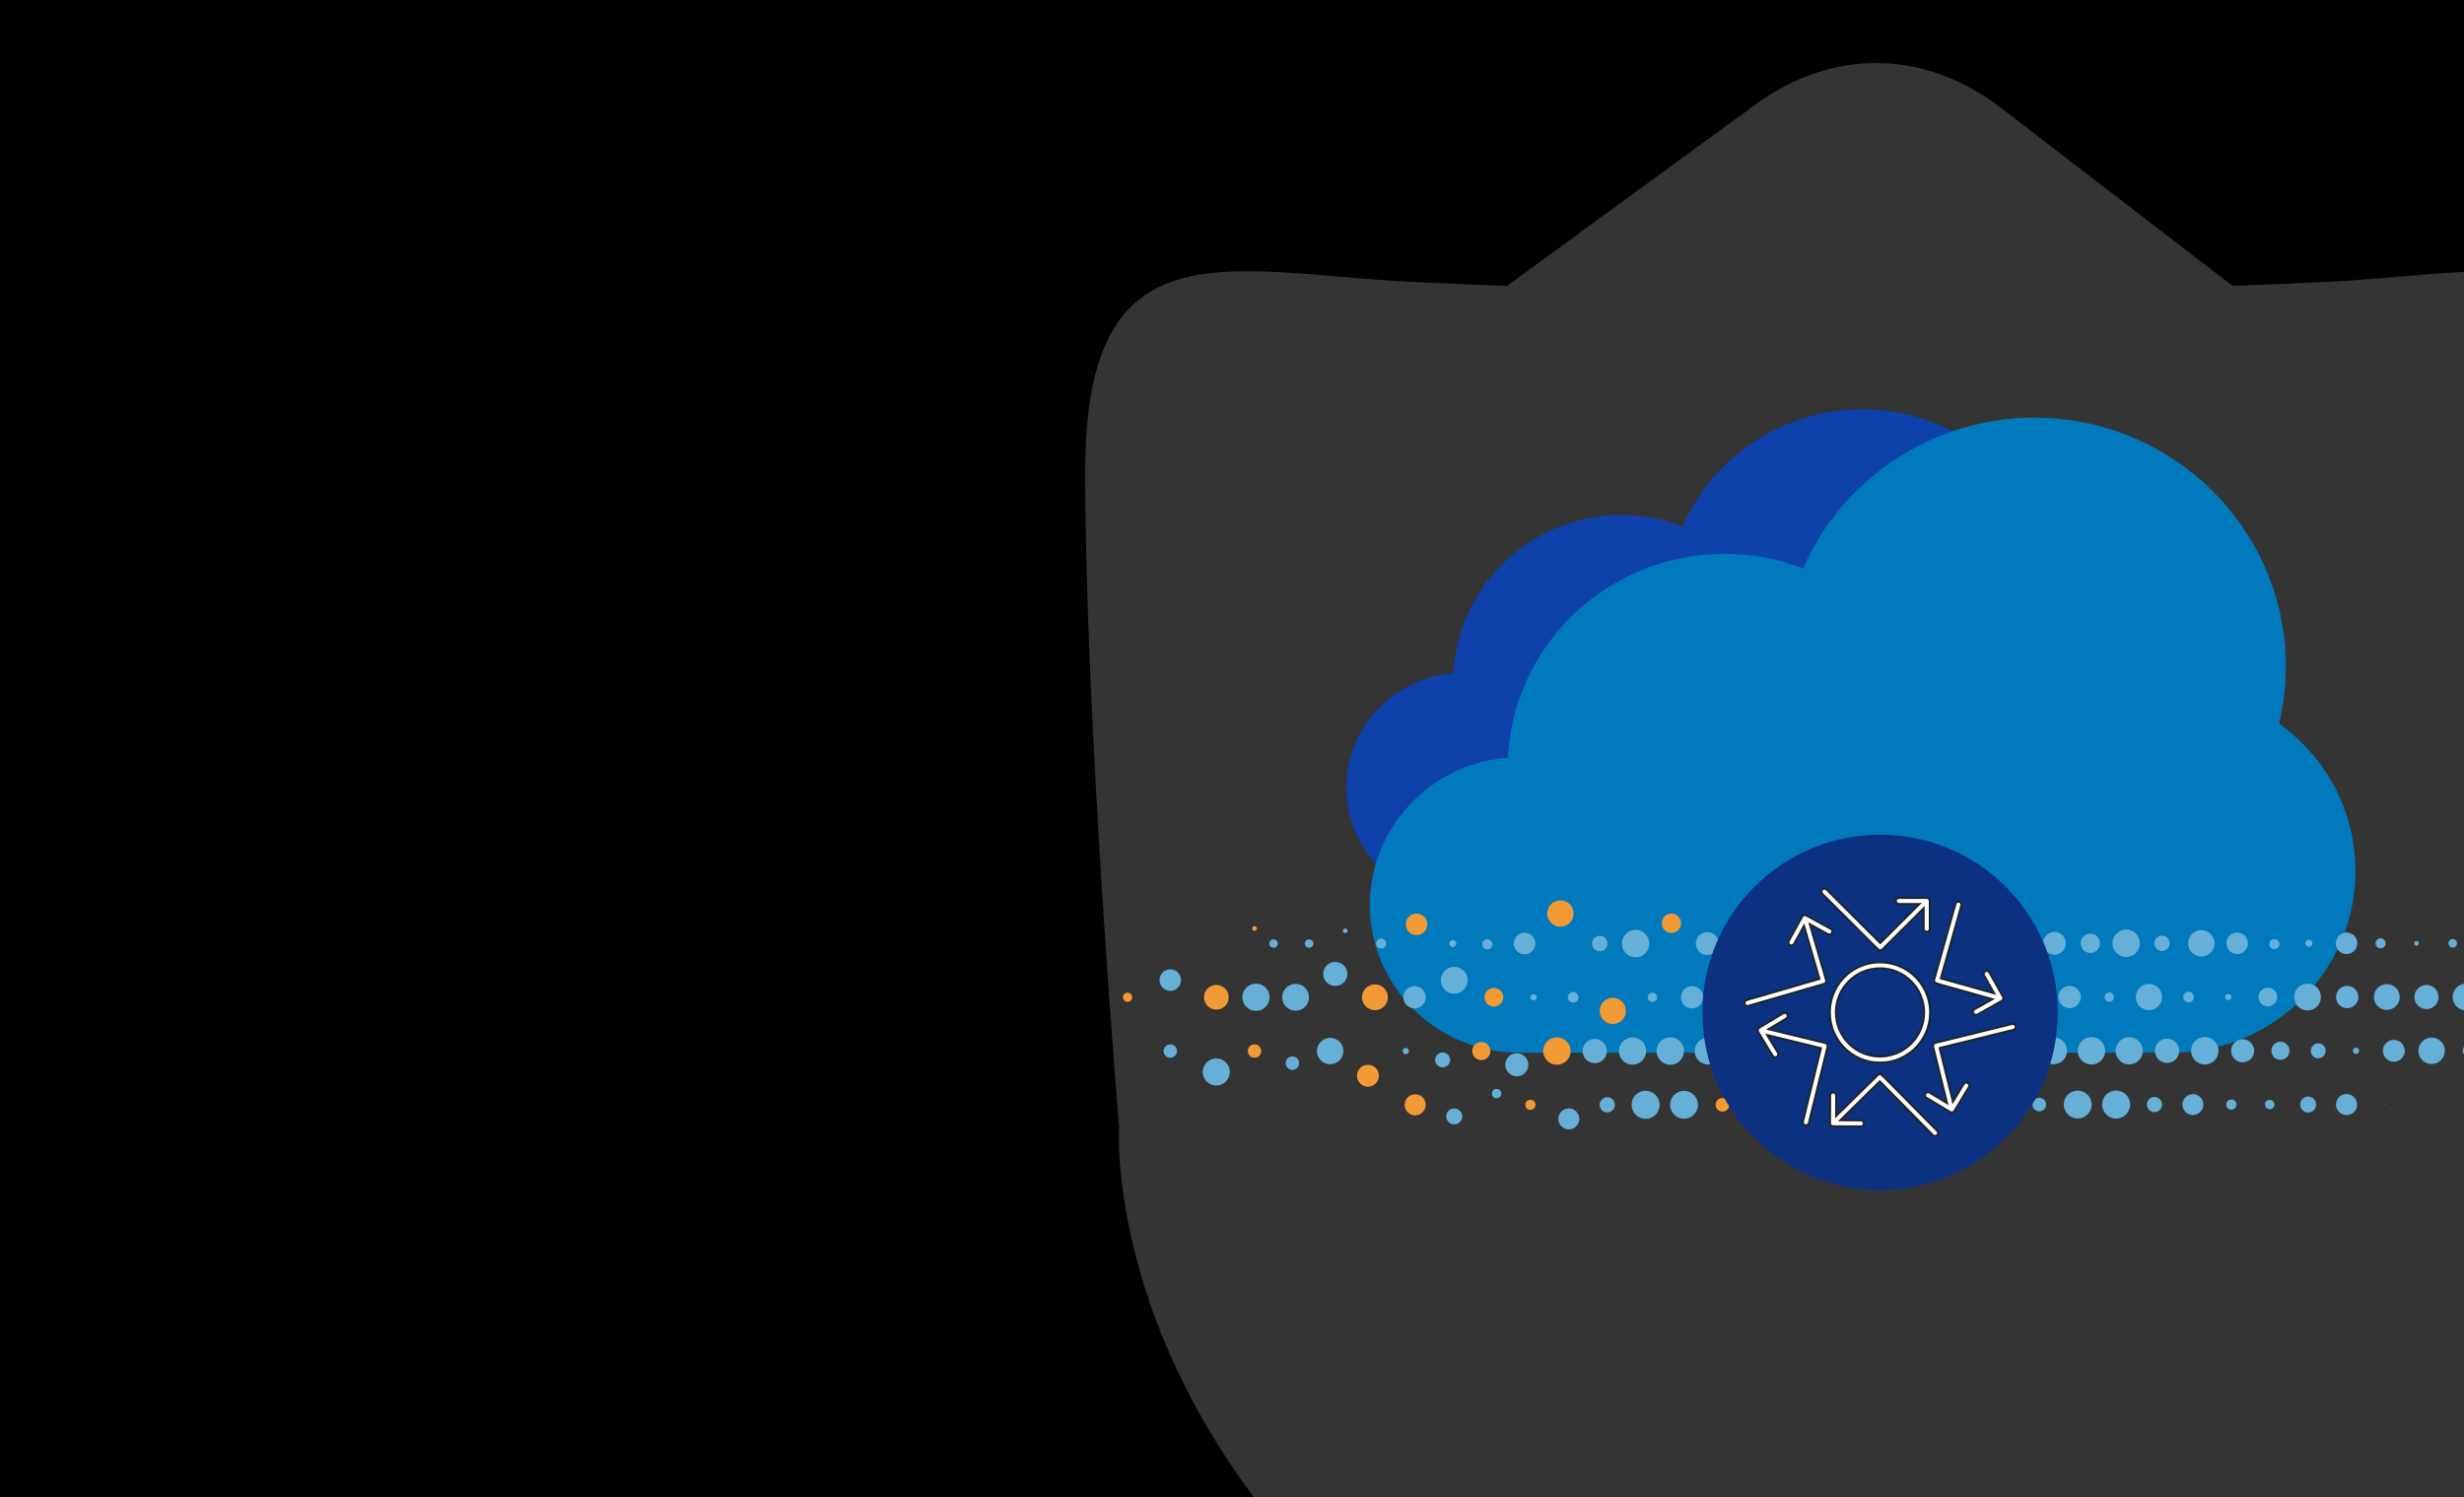 <svg viewBox="0 0 576 350" xmlns:xlink="http://www.w3.org/1999/xlink" xmlns="http://www.w3.org/2000/svg">
  <defs>
    <style>
      .cls-1 {
        clip-path: url(#clippath);
      }

      .cls-2 {
        fill: none;
      }

      .cls-2, .cls-3, .cls-4, .cls-5, .cls-6, .cls-7, .cls-8, .cls-9 {
        stroke-width: 0px;
      }

      .cls-10 {
        clip-path: url(#clippath-1);
      }

      .cls-11 {
        fill: #fff;
        stroke: #20221d;
        stroke-miterlimit: 10;
        stroke-width: .43px;
      }

      .cls-4 {
        fill: #343434;
      }

      .cls-5 {
        fill: #0b3180;
      }

      .cls-6 {
        fill: #0e41aa;
      }

      .cls-7 {
        fill: #f29a36;
      }

      .cls-8 {
        fill: #66afd7;
      }

      .cls-9 {
        fill: #007abc;
      }
    </style>
    <clipPath id="clippath">
      <rect height="619.59" width="774" y="-19.59" x="-794" class="cls-2"></rect>
    </clipPath>
    <clipPath id="clippath-1">
      <rect height="349.46" width="576" y=".54" class="cls-2"></rect>
    </clipPath>
  </defs>
  <g id="bg">
    <rect height="350" width="576" class="cls-3"></rect>
  </g>
  <g id="XC_WAAP">
    <g class="cls-1">
      <path d="M-68.21,141.4c-13.24.66-26.47,1.22-39.63,1.7l-.06-.15-94.72-72.79c-31.28-24.04-68.95-24.61-100.59-1.52l-102.01,74.46c-13.16-.48-26.38-1.04-39.63-1.7-74.87-3.72-133.26-24.96-133.26,77.66s13.88,269.02,13.88,269.02c0,0-8.33,124.8,136.04,230.2,124.17,90.65,171.18,123.46,171.18,123.46h0s47.97-32.81,172.14-123.46C59.5,612.88,51.17,488.08,51.17,488.08c0,0,13.88-166.41,13.88-269.02,0-102.62-58.39-81.38-133.26-77.66" class="cls-4"></path>
    </g>
    <g class="cls-10">
      <path d="M544.44,65.87c-7.55.38-15.09.69-22.6.97l-.03-.08-54.01-41.51c-17.84-13.71-39.32-14.03-57.36-.87l-58.17,42.46c-7.5-.28-15.04-.59-22.6-.97-42.69-2.12-75.99-14.23-75.99,44.28s7.92,153.41,7.92,153.41c0,0-4.75,71.17,77.57,131.27,70.81,51.69,97.61,70.4,97.61,70.4h0s27.35-18.71,98.16-70.4c82.32-60.1,77.57-131.27,77.57-131.27,0,0,7.92-94.89,7.92-153.41,0-58.52-33.3-46.41-75.99-44.28" class="cls-4"></path>
      <g>
        <g>
          <g id="cloud">
            <g id="Isolation_Mode">
              <path d="M479.74,151.2c.81-3.41,1.22-6.89,1.22-10.38,0-24.9-20.47-45.15-45.64-45.15-18.22,0-34.83,10.93-41.97,27.39-4.56-1.77-9.36-2.66-14.3-2.66-21.03,0-38.26,16.42-39.27,36.99-13.99,1.04-25.06,12.65-25.06,26.73,0,14.79,12.16,26.82,27.1,26.82h118.44c18.38,0,33.33-14.79,33.33-32.98,0-10.65-5.16-20.55-13.86-26.76Z" class="cls-6"></path>
            </g>
          </g>
          <g id="cloud-2">
            <g id="Isolation_Mode-2">
              <path d="M532.77,169.16c1.04-4.39,1.58-8.88,1.58-13.37,0-32.07-26.37-58.16-58.79-58.16-23.47,0-44.87,14.08-54.06,35.28-5.88-2.28-12.06-3.43-18.42-3.43-27.09,0-49.28,21.16-50.58,47.65-18.02,1.34-32.28,16.3-32.28,34.43,0,19.05,15.66,34.55,34.91,34.55h152.56c23.68,0,42.94-19.06,42.94-42.48,0-13.72-6.64-26.47-17.85-34.46Z" class="cls-9"></path>
            </g>
          </g>
        </g>
        <g>
          <path d="M396.15,245.72c0-1.73,1.41-3.14,3.14-3.14s3.14,1.41,3.14,3.14c0,1.73-1.41,3.14-3.14,3.14-1.73,0-3.14-1.41-3.14-3.14Z" class="cls-8"></path>
          <path d="M387.25,245.72c0-1.77,1.44-3.21,3.21-3.21,1.77,0,3.21,1.44,3.21,3.21,0,1.77-1.44,3.21-3.21,3.21-1.77,0-3.21-1.44-3.21-3.21Z" class="cls-8"></path>
          <path d="M378.44,245.72c0-1.76,1.43-3.19,3.19-3.19,1.76,0,3.19,1.43,3.19,3.19s-1.43,3.19-3.19,3.19c-1.76,0-3.19-1.43-3.19-3.19Z" class="cls-8"></path>
          <path d="M369.95,245.72c0-1.57,1.27-2.84,2.84-2.84,1.57,0,2.84,1.27,2.84,2.84,0,1.57-1.27,2.84-2.84,2.84s-2.84-1.27-2.84-2.84Z" class="cls-8"></path>
          <path d="M360.75,245.72c0-1.77,1.44-3.21,3.21-3.21,1.77,0,3.21,1.44,3.21,3.21,0,1.77-1.44,3.21-3.21,3.21s-3.21-1.44-3.21-3.21Z" class="cls-7"></path>
          <path d="M351.88,248.93c0-1.49,1.21-2.7,2.7-2.7s2.7,1.21,2.7,2.7-1.21,2.7-2.7,2.7-2.7-1.21-2.7-2.7Z" class="cls-8"></path>
          <path d="M344.16,245.72c0-1.17.95-2.12,2.12-2.12s2.12.95,2.12,2.12c0,1.17-.95,2.12-2.12,2.12-1.17,0-2.12-.95-2.12-2.12Z" class="cls-7"></path>
          <path d="M335.5,247.78c0-.97.79-1.75,1.75-1.75s1.75.79,1.75,1.75c0,.97-.79,1.75-1.75,1.75s-1.75-.79-1.75-1.75Z" class="cls-8"></path>
          <path d="M327.87,245.72c0-.41.33-.74.74-.74s.74.33.74.74c0,.41-.33.74-.74.74s-.74-.33-.74-.74Z" class="cls-8"></path>
          <path d="M317.22,251.49c0-1.42,1.15-2.56,2.56-2.56s2.56,1.15,2.56,2.56c0,1.42-1.15,2.56-2.56,2.56-1.42,0-2.56-1.15-2.56-2.56Z" class="cls-7"></path>
          <path d="M307.85,245.72c0-1.71,1.39-3.09,3.09-3.09,1.71,0,3.09,1.38,3.09,3.09,0,1.71-1.38,3.09-3.09,3.09s-3.09-1.38-3.09-3.09Z" class="cls-8"></path>
          <path d="M300.54,248.56c0-.87.7-1.57,1.57-1.57s1.57.7,1.57,1.57c0,.87-.7,1.57-1.57,1.57-.87,0-1.57-.7-1.57-1.57Z" class="cls-8"></path>
          <path d="M291.7,245.72c0-.87.7-1.57,1.57-1.57.87,0,1.57.7,1.57,1.57s-.7,1.57-1.57,1.57c-.87,0-1.57-.7-1.57-1.57Z" class="cls-7"></path>
          <path d="M281.17,250.61c0-1.75,1.42-3.16,3.16-3.16,1.75,0,3.16,1.42,3.16,3.16,0,1.75-1.42,3.16-3.16,3.16-1.75,0-3.16-1.42-3.16-3.16Z" class="cls-8"></path>
          <path d="M272,245.72c0-.87.7-1.57,1.57-1.57s1.57.7,1.57,1.57c0,.87-.7,1.57-1.57,1.57-.87,0-1.57-.7-1.57-1.57Z" class="cls-8"></path>
          <path d="M403.48,233.15c0-.74.6-1.34,1.34-1.34s1.34.6,1.34,1.34c0,.74-.6,1.34-1.34,1.34s-1.34-.6-1.34-1.34Z" class="cls-8"></path>
          <path d="M392.94,233.15c0-1.44,1.17-2.61,2.61-2.61s2.61,1.17,2.61,2.61c0,1.44-1.17,2.61-2.61,2.61-1.44,0-2.61-1.17-2.61-2.61Z" class="cls-8"></path>
          <circle r="1.09" cy="233.15" cx="386.28" class="cls-8"></circle>
          <circle r="3.07" cy="236.34" cx="377.02" class="cls-7"></circle>
          <circle r="1.25" cy="233.15" cx="367.75" class="cls-8"></circle>
          <path d="M357.74,233.15c0-.41.33-.74.74-.74s.74.33.74.74c0,.41-.33.74-.74.74s-.74-.33-.74-.74Z" class="cls-8"></path>
          <circle r="2.19" cy="233.15" cx="349.21" class="cls-7"></circle>
          <path d="M336.81,229.17c0-1.73,1.41-3.14,3.14-3.14,1.73,0,3.14,1.41,3.14,3.14,0,1.73-1.41,3.14-3.14,3.14s-3.14-1.41-3.14-3.14Z" class="cls-8"></path>
          <path d="M328.07,233.15c0-1.44,1.17-2.61,2.61-2.61,1.44,0,2.61,1.17,2.61,2.61,0,1.44-1.17,2.61-2.61,2.61s-2.61-1.17-2.61-2.61Z" class="cls-8"></path>
          <path d="M318.39,233.15c0-1.67,1.35-3.02,3.02-3.02,1.67,0,3.02,1.35,3.02,3.02,0,1.67-1.35,3.02-3.02,3.02s-3.02-1.35-3.02-3.02Z" class="cls-7"></path>
          <circle r="2.82" cy="227.69" cx="312.14" class="cls-8"></circle>
          <circle r="3.14" cy="233.15" cx="302.87" class="cls-8"></circle>
          <circle r="3.19" cy="233.15" cx="293.61" class="cls-8"></circle>
          <path d="M281.45,233.15c0-1.59,1.29-2.89,2.89-2.89,1.59,0,2.89,1.29,2.89,2.89,0,1.59-1.29,2.89-2.89,2.89-1.59,0-2.89-1.29-2.89-2.89Z" class="cls-7"></path>
          <circle r="2.52" cy="229.13" cx="273.57" class="cls-8"></circle>
          <path d="M262.52,233.15c0-.59.48-1.08,1.08-1.08s1.07.48,1.07,1.08-.48,1.08-1.07,1.08-1.08-.48-1.08-1.08Z" class="cls-7"></path>
          <circle r="2.68" cy="220.59" cx="399.1" class="cls-8"></circle>
          <circle r="2.26" cy="215.84" cx="390.72" class="cls-7"></circle>
          <circle r="3.21" cy="220.59" cx="382.34" class="cls-8"></circle>
          <path d="M372.16,220.59c0-.99.81-1.8,1.8-1.8s1.8.81,1.8,1.8c0,.99-.81,1.8-1.8,1.8-.99,0-1.8-.81-1.8-1.8Z" class="cls-8"></path>
          <path d="M361.68,213.57c0-1.71,1.38-3.09,3.09-3.09,1.71,0,3.09,1.38,3.09,3.09,0,1.71-1.38,3.09-3.09,3.09-1.71,0-3.09-1.39-3.09-3.09Z" class="cls-7"></path>
          <path d="M353.87,220.59c0-1.39,1.13-2.52,2.52-2.52s2.52,1.13,2.52,2.52c0,1.39-1.13,2.52-2.52,2.52s-2.52-1.13-2.52-2.52Z" class="cls-8"></path>
          <path d="M338.79,220.59c0-.46.37-.83.83-.83s.83.37.83.83c0,.46-.37.83-.83.83s-.83-.37-.83-.83Z" class="cls-8"></path>
          <path d="M321.68,220.59c0-.65.53-1.18,1.18-1.18s1.18.53,1.18,1.18c0,.65-.53,1.18-1.18,1.18s-1.18-.53-1.18-1.18Z" class="cls-8"></path>
          <path d="M313.92,217.62c0-.31.25-.55.55-.55s.55.25.55.55-.25.55-.55.55-.55-.25-.55-.55Z" class="cls-8"></path>
          <path d="M296.72,220.59c0-.55.44-.99.99-.99s.99.44.99.99c0,.55-.44.99-.99.99s-.99-.44-.99-.99Z" class="cls-8"></path>
          <path d="M305.02,220.59c0-.55.44-.99.99-.99s.99.44.99.99c0,.55-.44.99-.99.99s-.99-.44-.99-.99Z" class="cls-8"></path>
          <path d="M292.72,217.07c0-.31.25-.55.55-.55s.55.25.55.55c0,.31-.25.55-.55.55s-.55-.25-.55-.55Z" class="cls-7"></path>
          <path d="M346.51,220.77c0-.65.53-1.18,1.18-1.18s1.18.53,1.18,1.18c0,.65-.53,1.18-1.18,1.18s-1.18-.53-1.18-1.18Z" class="cls-8"></path>
          <path d="M328.61,216.09c0-1.39,1.13-2.52,2.52-2.52,1.39,0,2.52,1.13,2.52,2.52,0,1.39-1.13,2.52-2.52,2.52-1.39,0-2.52-1.13-2.52-2.52Z" class="cls-7"></path>
          <circle r="1.59" cy="258.29" cx="402.65" class="cls-7"></circle>
          <circle r="3.26" cy="258.29" cx="393.67" class="cls-8"></circle>
          <circle r="3.28" cy="258.29" cx="384.69" class="cls-8"></circle>
          <path d="M373.94,258.29c0-.98.8-1.78,1.78-1.78.98,0,1.78.8,1.78,1.78,0,.98-.8,1.78-1.78,1.78s-1.78-.8-1.78-1.78Z" class="cls-8"></path>
          <path d="M364.29,261.57c0-1.35,1.1-2.45,2.45-2.45,1.35,0,2.45,1.1,2.45,2.45s-1.1,2.45-2.45,2.45c-1.35,0-2.45-1.1-2.45-2.45Z" class="cls-8"></path>
          <circle r="1.18" cy="258.29" cx="357.76" class="cls-7"></circle>
          <circle r="1.09" cy="255.67" cx="349.86" class="cls-8"></circle>
          <path d="M338.08,261c0-1.03.84-1.87,1.87-1.87,1.03,0,1.87.84,1.87,1.87s-.84,1.87-1.87,1.87-1.87-.84-1.87-1.87Z" class="cls-8"></path>
          <path d="M328.35,258.29c0-1.36,1.11-2.47,2.47-2.47,1.36,0,2.47,1.11,2.47,2.47,0,1.36-1.11,2.47-2.47,2.47s-2.47-1.11-2.47-2.47Z" class="cls-7"></path>
          <g>
            <path d="M483.21,245.66c0-1.73-1.41-3.14-3.14-3.14s-3.14,1.41-3.14,3.14c0,1.73,1.41,3.14,3.14,3.14,1.73,0,3.14-1.41,3.14-3.14Z" class="cls-8"></path>
            <path d="M492.12,245.66c0-1.77-1.44-3.21-3.21-3.21-1.77,0-3.21,1.44-3.21,3.21,0,1.77,1.44,3.21,3.21,3.21,1.77,0,3.21-1.44,3.21-3.21Z" class="cls-8"></path>
            <path d="M500.93,245.66c0-1.76-1.43-3.19-3.19-3.19-1.76,0-3.19,1.43-3.19,3.19,0,1.76,1.43,3.19,3.19,3.19,1.76,0,3.19-1.43,3.19-3.19Z" class="cls-8"></path>
            <path d="M509.42,245.66c0-1.57-1.27-2.84-2.84-2.84s-2.84,1.27-2.84,2.84c0,1.57,1.27,2.84,2.84,2.84,1.57,0,2.84-1.27,2.84-2.84Z" class="cls-8"></path>
            <path d="M518.62,245.66c0-1.77-1.44-3.21-3.21-3.21-1.77,0-3.21,1.44-3.21,3.21,0,1.77,1.44,3.21,3.21,3.21s3.21-1.44,3.21-3.21Z" class="cls-8"></path>
            <path d="M526.95,245.66c0-1.49-1.21-2.7-2.7-2.7s-2.7,1.21-2.7,2.7,1.21,2.7,2.7,2.7,2.7-1.21,2.7-2.7Z" class="cls-8"></path>
            <path d="M535.21,245.66c0-1.17-.95-2.12-2.12-2.12-1.17,0-2.12.95-2.12,2.12s.95,2.12,2.12,2.12c1.17,0,2.12-.95,2.12-2.12Z" class="cls-8"></path>
            <path d="M543.67,245.66c0-.97-.79-1.75-1.75-1.75-.97,0-1.75.79-1.75,1.75,0,.97.79,1.75,1.75,1.75.97,0,1.75-.79,1.75-1.75Z" class="cls-8"></path>
            <path d="M551.49,245.66c0-.41-.33-.74-.74-.74s-.74.33-.74.74.33.74.74.74.74-.33.74-.74Z" class="cls-8"></path>
            <path d="M562.15,245.66c0-1.42-1.15-2.56-2.56-2.56s-2.56,1.15-2.56,2.56c0,1.42,1.15,2.56,2.56,2.56s2.56-1.15,2.56-2.56Z" class="cls-8"></path>
            <path d="M571.52,245.66c0-1.71-1.39-3.09-3.09-3.09s-3.09,1.38-3.09,3.09c0,1.71,1.38,3.09,3.09,3.09s3.09-1.38,3.09-3.09Z" class="cls-8"></path>
            <path d="M578.83,245.66c0-.87-.7-1.57-1.57-1.57-.87,0-1.57.7-1.57,1.57,0,.87.7,1.57,1.57,1.57.87,0,1.57-.7,1.57-1.57Z" class="cls-8"></path>
          </g>
          <g>
            <path d="M475.89,233.09c0-.74-.6-1.34-1.34-1.34s-1.34.6-1.34,1.34c0,.74.6,1.34,1.34,1.34s1.34-.6,1.34-1.34Z" class="cls-8"></path>
            <path d="M486.42,233.09c0-1.44-1.17-2.61-2.61-2.61s-2.61,1.17-2.61,2.61,1.17,2.61,2.61,2.61c1.44,0,2.61-1.17,2.61-2.61Z" class="cls-8"></path>
            <circle r="1.09" cy="233.09" cx="493.08" class="cls-8"></circle>
            <circle r="3.07" cy="233.09" cx="502.35" class="cls-8"></circle>
            <circle r="1.25" cy="233.09" cx="511.62" class="cls-8"></circle>
            <path d="M521.63,233.09c0-.41-.33-.74-.74-.74s-.74.33-.74.74c0,.41.33.74.74.74s.74-.33.74-.74Z" class="cls-8"></path>
            <circle r="2.19" cy="233.09" cx="530.15" class="cls-8"></circle>
            <path d="M542.56,233.09c0-1.73-1.41-3.14-3.14-3.14-1.73,0-3.14,1.41-3.14,3.14,0,1.73,1.41,3.14,3.14,3.14,1.73,0,3.14-1.41,3.14-3.14Z" class="cls-8"></path>
            <path d="M551.3,233.09c0-1.44-1.17-2.61-2.61-2.61s-2.61,1.17-2.61,2.61,1.17,2.61,2.61,2.61c1.44,0,2.61-1.17,2.61-2.61Z" class="cls-8"></path>
            <path d="M560.98,233.09c0-1.67-1.35-3.02-3.02-3.02-1.67,0-3.02,1.35-3.02,3.02,0,1.67,1.35,3.02,3.02,3.02s3.02-1.35,3.02-3.02Z" class="cls-8"></path>
            <circle r="2.82" cy="233.09" cx="567.23" class="cls-8"></circle>
            <circle r="3.14" cy="233.09" cx="576.49" class="cls-8"></circle>
          </g>
          <g>
            <circle r="2.68" cy="220.53" cx="480.26" class="cls-8"></circle>
            <circle r="2.26" cy="220.53" cx="488.65" class="cls-8"></circle>
            <circle r="3.21" cy="220.53" cx="497.03" class="cls-8"></circle>
            <path d="M507.21,220.53c0-.99-.81-1.8-1.8-1.8s-1.8.81-1.8,1.8c0,.99.81,1.8,1.8,1.8s1.8-.81,1.8-1.8Z" class="cls-8"></path>
            <path d="M517.69,220.53c0-1.71-1.38-3.09-3.09-3.09-1.71,0-3.09,1.38-3.09,3.09s1.38,3.09,3.09,3.09c1.71,0,3.09-1.39,3.09-3.09Z" class="cls-8"></path>
            <path d="M525.5,220.53c0-1.39-1.13-2.52-2.52-2.52-1.39,0-2.52,1.13-2.52,2.52,0,1.39,1.13,2.52,2.52,2.52,1.39,0,2.52-1.13,2.52-2.52Z" class="cls-8"></path>
            <path d="M540.57,220.53c0-.46-.37-.83-.83-.83s-.83.37-.83.83c0,.46.37.83.83.83s.83-.37.83-.83Z" class="cls-8"></path>
            <path d="M557.68,220.53c0-.65-.53-1.18-1.18-1.18s-1.18.53-1.18,1.18c0,.65.53,1.18,1.18,1.18s1.18-.53,1.18-1.18Z" class="cls-8"></path>
            <path d="M565.44,220.53c0-.31-.25-.55-.55-.55s-.55.25-.55.55c0,.31.25.55.55.55s.55-.25.55-.55Z" class="cls-8"></path>
            <path d="M574.35,220.53c0-.55-.44-.99-.99-.99s-.99.44-.99.99c0,.55.44.99.99.99s.99-.44.99-.99Z" class="cls-8"></path>
            <path d="M532.85,220.71c0-.65-.53-1.18-1.18-1.18s-1.18.53-1.18,1.18c0,.65.53,1.18,1.18,1.18s1.18-.53,1.18-1.18Z" class="cls-8"></path>
            <path d="M551.06,220.53c0-1.39-1.13-2.52-2.52-2.52-1.39,0-2.52,1.13-2.52,2.52,0,1.39,1.13,2.52,2.52,2.52,1.39,0,2.52-1.13,2.52-2.52Z" class="cls-8"></path>
          </g>
          <g>
            <circle r="1.59" cy="258.23" cx="476.72" class="cls-8"></circle>
            <circle r="3.26" cy="258.23" cx="485.7" class="cls-8"></circle>
            <circle r="3.28" cy="258.23" cx="494.68" class="cls-8"></circle>
            <path d="M505.43,258.23c0-.98-.8-1.78-1.78-1.78-.98,0-1.78.8-1.78,1.78,0,.98.8,1.78,1.78,1.78.98,0,1.78-.8,1.78-1.78Z" class="cls-8"></path>
            <path d="M515.08,258.23c0-1.35-1.1-2.45-2.45-2.45-1.35,0-2.45,1.1-2.45,2.45,0,1.35,1.1,2.45,2.45,2.45,1.35,0,2.45-1.1,2.45-2.45Z" class="cls-8"></path>
            <circle r="1.18" cy="258.23" cx="521.61" class="cls-8"></circle>
            <circle r="1.09" cy="258.23" cx="530.59" class="cls-8"></circle>
            <path d="M541.44,258.23c0-1.03-.84-1.87-1.87-1.87s-1.87.84-1.87,1.87c0,1.03.84,1.87,1.87,1.87,1.03,0,1.87-.84,1.87-1.87Z" class="cls-8"></path>
            <path d="M551.02,258.23c0-1.36-1.11-2.47-2.47-2.47s-2.47,1.11-2.47,2.47c0,1.36,1.11,2.47,2.47,2.47s2.47-1.11,2.47-2.47Z" class="cls-8"></path>
            <circle r=".09" cy="258.23" cx="557.53" class="cls-8"></circle>
          </g>
          <path d="M404.54,243.23c0-.89.72-1.6,1.6-1.6s1.6.72,1.6,1.6c0,.89-.72,1.6-1.6,1.6-.89,0-1.6-.72-1.6-1.6Z" class="cls-7"></path>
          <path d="M410.23,232.83c0-1.44,1.17-2.61,2.61-2.61,1.44,0,2.61,1.17,2.61,2.61s-1.17,2.61-2.61,2.61c-1.44,0-2.61-1.17-2.61-2.61Z" class="cls-8"></path>
          <circle r="1.54" cy="234.98" cx="420.08" class="cls-7"></circle>
          <path d="M424.77,220.75c0-.74.6-1.34,1.34-1.34s1.34.6,1.34,1.34c0,.74-.6,1.34-1.34,1.34s-1.34-.6-1.34-1.34Z" class="cls-8"></path>
          <path d="M414.23,220.75c0-1.44,1.17-2.61,2.61-2.61s2.61,1.17,2.61,2.61c0,1.44-1.17,2.61-2.61,2.61-1.44,0-2.61-1.17-2.61-2.61Z" class="cls-8"></path>
          <circle r="1.09" cy="217.85" cx="407.41" class="cls-8"></circle>
          <path d="M431.52,220.42c0-1.44,1.17-2.61,2.61-2.61,1.44,0,2.61,1.17,2.61,2.61,0,1.44-1.17,2.61-2.61,2.61-1.44,0-2.61-1.17-2.61-2.61Z" class="cls-8"></path>
          <path d="M444.53,234.66c0-.74.6-1.34,1.34-1.34s1.34.6,1.34,1.34c0,.74-.6,1.34-1.34,1.34-.74,0-1.34-.6-1.34-1.34Z" class="cls-8"></path>
          <path d="M433.99,234.66c0-1.44,1.17-2.61,2.61-2.61,1.44,0,2.61,1.17,2.61,2.61,0,1.44-1.17,2.61-2.61,2.61-1.44,0-2.61-1.17-2.61-2.61Z" class="cls-8"></path>
          <circle r="1.09" cy="234.66" cx="427.33" class="cls-8"></circle>
          <path d="M451.28,234.33c0-1.44,1.17-2.61,2.61-2.61,1.44,0,2.61,1.17,2.61,2.61,0,1.44-1.17,2.61-2.61,2.61s-2.61-1.17-2.61-2.61Z" class="cls-8"></path>
          <path d="M425.98,258.48c0-.74.6-1.34,1.34-1.34s1.34.6,1.34,1.34c0,.74-.6,1.34-1.34,1.34-.74,0-1.34-.6-1.34-1.34Z" class="cls-8"></path>
          <path d="M415.44,258.48c0-1.44,1.17-2.61,2.61-2.61s2.61,1.17,2.61,2.61c0,1.44-1.17,2.61-2.61,2.61-1.44,0-2.61-1.17-2.61-2.61Z" class="cls-8"></path>
          <circle r="1.09" cy="255.78" cx="408.78" class="cls-8"></circle>
          <path d="M432.73,258.16c0-1.44,1.17-2.61,2.61-2.61s2.61,1.17,2.61,2.61-1.17,2.61-2.61,2.61c-1.44,0-2.61-1.17-2.61-2.61Z" class="cls-8"></path>
          <path d="M431.13,245.15c0-.74.6-1.34,1.34-1.34s1.34.6,1.34,1.34c0,.74-.6,1.34-1.34,1.34-.74,0-1.34-.6-1.34-1.34Z" class="cls-8"></path>
          <path d="M420.59,245.15c0-1.44,1.17-2.61,2.61-2.61s2.61,1.17,2.61,2.61-1.17,2.61-2.61,2.61-2.61-1.17-2.61-2.61Z" class="cls-8"></path>
          <circle r="1.09" cy="245.15" cx="413.93" class="cls-8"></circle>
          <path d="M437.88,244.82c0-1.44,1.17-2.61,2.61-2.61s2.61,1.17,2.61,2.61c0,1.44-1.17,2.61-2.61,2.61-1.44,0-2.61-1.17-2.61-2.61Z" class="cls-8"></path>
          <path d="M460.69,220.59c0-.74.6-1.34,1.34-1.34s1.34.6,1.34,1.34c0,.74-.6,1.34-1.34,1.34s-1.34-.6-1.34-1.34Z" class="cls-8"></path>
          <path d="M450.15,220.59c0-1.44,1.17-2.61,2.61-2.61s2.61,1.17,2.61,2.61c0,1.44-1.17,2.61-2.61,2.61-1.44,0-2.61-1.17-2.61-2.61Z" class="cls-8"></path>
          <circle r="1.09" cy="220.59" cx="443.49" class="cls-8"></circle>
          <path d="M467.44,220.26c0-1.44,1.17-2.61,2.61-2.61,1.44,0,2.61,1.17,2.61,2.61,0,1.44-1.17,2.61-2.61,2.61-1.44,0-2.61-1.17-2.61-2.61Z" class="cls-8"></path>
          <circle r="3.07" cy="244.98" cx="449.37" class="cls-8"></circle>
          <circle r="1.25" cy="244.98" cx="458.64" class="cls-8"></circle>
          <path d="M465.62,244.98c0-.41-.33-.74-.74-.74-.41,0-.74.33-.74.74s.33.74.74.74.74-.33.74-.74Z" class="cls-8"></path>
          <circle r="2.19" cy="258.32" cx="444.58" class="cls-8"></circle>
          <path d="M458.87,233.9c0-.74.6-1.34,1.34-1.34s1.34.6,1.34,1.34c0,.74-.6,1.34-1.34,1.34s-1.34-.6-1.34-1.34Z" class="cls-8"></path>
          <path d="M465.62,233.57c0-1.44,1.17-2.61,2.61-2.61s2.61,1.17,2.61,2.61-1.17,2.61-2.61,2.61c-1.44,0-2.61-1.17-2.61-2.61Z" class="cls-8"></path>
          <path d="M470.84,245.15c0-.74.6-1.34,1.34-1.34s1.34.6,1.34,1.34c0,.74-.6,1.34-1.34,1.34-.74,0-1.34-.6-1.34-1.34Z" class="cls-8"></path>
          <path d="M449.55,258.32c0-.74.6-1.34,1.34-1.34s1.34.6,1.34,1.34c0,.74-.6,1.34-1.34,1.34s-1.34-.6-1.34-1.34Z" class="cls-8"></path>
          <path d="M456.3,257.99c0-1.44,1.17-2.61,2.61-2.61,1.44,0,2.61,1.17,2.61,2.61,0,1.44-1.17,2.61-2.61,2.61s-2.61-1.17-2.61-2.61Z" class="cls-8"></path>
          <circle r="3.07" cy="258.16" cx="467.8" class="cls-8"></circle>
        </g>
        <circle r="41.54" cy="236.68" cx="439.5" class="cls-5"></circle>
        <g id="network-ddos-protection">
          <g id="aff0b280-9b60-4456-a82e-a017484ea6c2">
            <path d="M439.05,221.96c.27.27.7.27.97,0l9.69-9.67v4.85c0,.38.31.69.69.69s.69-.31.69-.69v-6.53c-.01-.37-.32-.67-.69-.67h-6.52c-.38,0-.69.31-.69.69s.31.69.69.69h4.86l-9.2,9.18-12.56-12.52c-.26-.27-.7-.28-.97-.02-.27.26-.28.7-.02.97,0,0,.01.01.02.02l13.04,13.01Z" class="cls-11"></path>
            <path d="M439.48,224.99c-6.46,0-11.71,5.24-11.71,11.71s5.24,11.71,11.71,11.71,11.71-5.24,11.71-11.71c0-6.46-5.24-11.7-11.71-11.71ZM439.48,247.02c-5.7,0-10.33-4.62-10.33-10.33s4.62-10.33,10.33-10.33,10.33,4.62,10.33,10.33c0,5.7-4.63,10.32-10.33,10.33Z" class="cls-11"></path>
            <path d="M452.62,229.89l13.19,3.7-4.23,2.37c-.33.19-.45.61-.26.94.19.33.61.45.94.26l5.69-3.18s.03-.02.05-.04c.02-.01.04-.03.06-.05.18-.14.28-.37.24-.6-.01-.08-.03-.15-.07-.22,0-.01,0-.02-.01-.04l-3.19-5.67c-.19-.33-.61-.45-.94-.26-.33.19-.45.61-.26.94l2.38,4.22-12.53-3.52,4.8-17.05c.1-.37-.11-.75-.48-.85-.37-.1-.75.11-.85.48l-4.99,17.71c-.1.37.11.75.48.85,0,0,0,0,0,0h0Z" class="cls-11"></path>
            <path d="M470.3,239.42l-17.9,4.41c-.37.09-.6.46-.5.83,0,0,0,0,0,0l3.29,13.28-4.16-2.51c-.33-.19-.75-.07-.94.26-.18.32-.08.72.23.91l5.58,3.37s.02,0,.04.01c.1.05.21.08.32.09.06,0,.11,0,.17-.02.04-.01.07-.03.1-.05.03-.01.06-.03.09-.04.09-.05.17-.13.23-.22h0l3.37-5.57c.21-.32.11-.75-.21-.95-.32-.21-.75-.11-.95.21,0,0-.01.02-.02.03l-2.51,4.15-3.13-12.61,17.24-4.25c.37-.08.61-.44.53-.81-.08-.37-.44-.61-.81-.53-.02,0-.03,0-.05.01Z" class="cls-11"></path>
            <path d="M411.02,241.24l3.38,5.56c.19.33.61.45.94.27s.45-.61.27-.94c0-.01-.02-.03-.03-.04l-2.52-4.14,12.64,3.08-4.22,17.2c-.09.37.14.74.51.83.05.01.11.02.17.02.32,0,.59-.22.67-.52l4.38-17.87c.04-.18.01-.36-.08-.52-.09-.16-.25-.27-.43-.31l-13.31-3.24,4.15-2.51c.33-.18.45-.6.27-.94-.18-.33-.6-.45-.94-.27-.02,0-.03.02-.05.03l-5.57,3.37c-.16.09-.27.25-.31.43-.02.09-.02.18,0,.28.01.09.04.17.09.24Z" class="cls-11"></path>
            <path d="M439.93,251.35c-.27-.27-.7-.27-.97,0l-9.76,9.6.03-4.84c0-.38-.31-.69-.69-.69h0c-.38,0-.69.31-.69.69l-.04,6.5h0v.03c0,.08.02.16.04.23.03.07.07.14.13.19,0,.01.01.02.02.03h0c.06.07.14.12.23.15.09.02.17.04.26.05l6.52.04h0c.38,0,.69-.31.69-.69s-.31-.69-.69-.69l-4.86-.03,9.28-9.13,12.47,12.61c.28.25.72.23.97-.06.23-.26.23-.65,0-.91l-12.95-13.11Z" class="cls-11"></path>
            <path d="M426.81,229.67c.09-.16.11-.35.06-.52l-3.83-13.12,4.26,2.34c.33.19.75.08.94-.25.19-.33.08-.75-.25-.94,0,0-.02,0-.03-.01l-5.71-3.13c-.08-.05-.17-.08-.27-.09-.05,0-.11,0-.16.01-.04,0-.07,0-.1,0-.03.01-.06.03-.1.05-.13.05-.24.14-.3.26v.02s-3.15,5.7-3.15,5.7c-.19.33-.07.75.26.94.33.19.75.07.94-.26,0,0,0-.01.01-.02l2.34-4.25,3.64,12.47-17.05,4.95c-.37.11-.57.49-.47.85.09.29.35.5.66.5.06,0,.13,0,.19-.03l17.71-5.14c.18-.05.33-.17.41-.33Z" class="cls-11"></path>
          </g>
        </g>
      </g>
    </g>
  </g>
</svg>